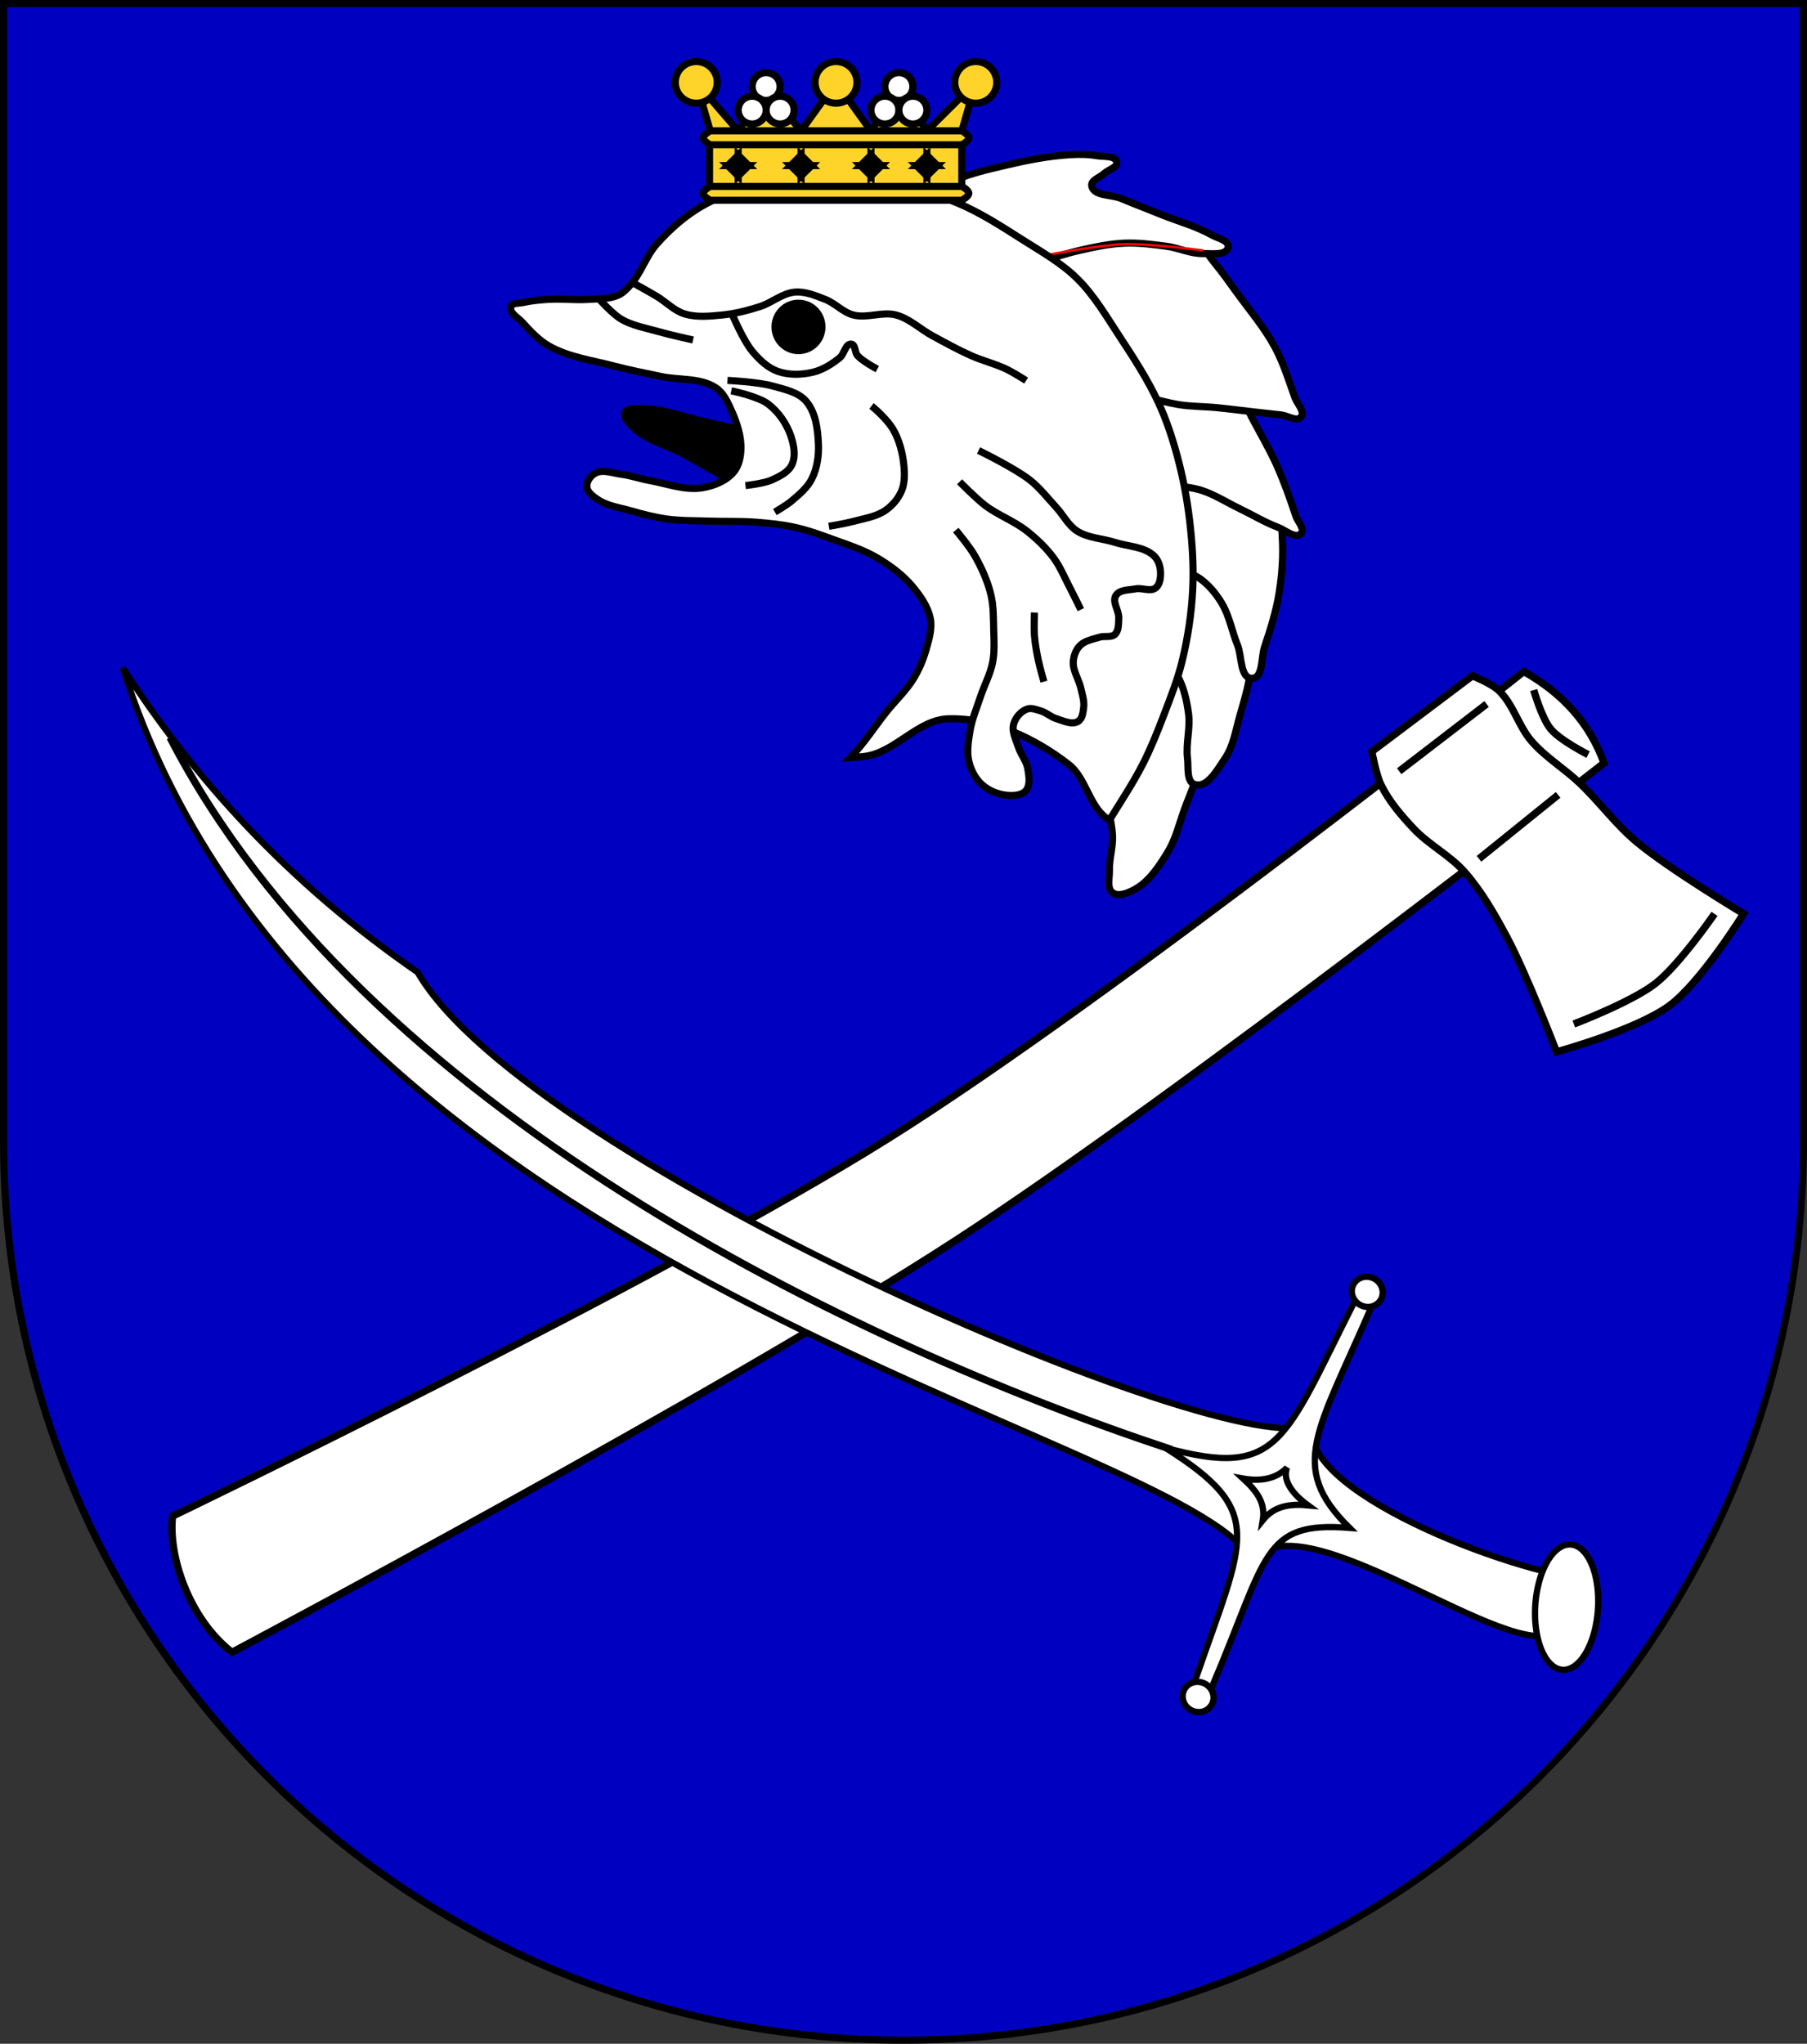 <?xml version="1.0" encoding="UTF-8" standalone="no"?>
<!-- Created with Inkscape (http://www.inkscape.org/) -->
<svg
   xmlns:ns="http://creativecommons.org/ns#"
   xmlns:dc="http://purl.org/dc/elements/1.1/"
   xmlns:cc="http://web.resource.org/cc/"
   xmlns:rdf="http://www.w3.org/1999/02/22-rdf-syntax-ns#"
   xmlns:svg="http://www.w3.org/2000/svg"
   xmlns="http://www.w3.org/2000/svg"
   xmlns:sodipodi="http://sodipodi.sourceforge.net/DTD/sodipodi-0.dtd"
   xmlns:inkscape="http://www.inkscape.org/namespaces/inkscape"
   width="763"
   height="863"
   id="svg2"
   version="1.1"
   inkscape:version="0.45.1"
   sodipodi:docname="Wappen Markgraeflich Perricumer Truppen.svg"
   sodipodi:version="0.32"
   inkscape:output_extension="org.inkscape.output.svg.inkscape"
   sodipodi:docbase="C:\Documents and Settings\victor\DSA\Wappen">
  <rect width="100%" height="100%" fill="#333333" stroke="none"/>
  <defs
     id="defs4">
    <inkscape:perspective
       sodipodi:type="inkscape:persp3d"
       inkscape:vp_x="0 : 526.18109 : 1"
       inkscape:vp_y="0 : 1000 : 0"
       inkscape:vp_z="744.09448 : 526.18109 : 1"
       inkscape:persp3d-origin="372.04724 : 350.78739 : 1"
       id="perspective10" />
    <inkscape:perspective
       id="perspective2828"
       inkscape:persp3d-origin="0.5 : 0.33333333 : 1"
       inkscape:vp_z="1 : 0.5 : 1"
       inkscape:vp_y="0 : 1000 : 0"
       inkscape:vp_x="0 : 0.5 : 1"
       sodipodi:type="inkscape:persp3d" />
    <inkscape:perspective
       id="perspective2828-7"
       inkscape:persp3d-origin="0.5 : 0.33333333 : 1"
       inkscape:vp_z="1 : 0.5 : 1"
       inkscape:vp_y="0 : 1000 : 0"
       inkscape:vp_x="0 : 0.5 : 1"
       sodipodi:type="inkscape:persp3d" />
    <inkscape:perspective
       id="perspective3640"
       inkscape:persp3d-origin="0.5 : 0.33333333 : 1"
       inkscape:vp_z="1 : 0.5 : 1"
       inkscape:vp_y="0 : 1000 : 0"
       inkscape:vp_x="0 : 0.5 : 1"
       sodipodi:type="inkscape:persp3d" />
    <inkscape:perspective
       id="perspective3670"
       inkscape:persp3d-origin="0.5 : 0.33333333 : 1"
       inkscape:vp_z="1 : 0.5 : 1"
       inkscape:vp_y="0 : 1000 : 0"
       inkscape:vp_x="0 : 0.5 : 1"
       sodipodi:type="inkscape:persp3d" />
    <inkscape:perspective
       id="perspective3693"
       inkscape:persp3d-origin="0.5 : 0.33333333 : 1"
       inkscape:vp_z="1 : 0.5 : 1"
       inkscape:vp_y="0 : 1000 : 0"
       inkscape:vp_x="0 : 0.5 : 1"
       sodipodi:type="inkscape:persp3d" />
    <inkscape:perspective
       id="perspective3720"
       inkscape:persp3d-origin="0.5 : 0.33333333 : 1"
       inkscape:vp_z="1 : 0.5 : 1"
       inkscape:vp_y="0 : 1000 : 0"
       inkscape:vp_x="0 : 0.5 : 1"
       sodipodi:type="inkscape:persp3d" />
    <inkscape:perspective
       id="perspective3747"
       inkscape:persp3d-origin="0.5 : 0.33333333 : 1"
       inkscape:vp_z="1 : 0.5 : 1"
       inkscape:vp_y="0 : 1000 : 0"
       inkscape:vp_x="0 : 0.5 : 1"
       sodipodi:type="inkscape:persp3d" />
    <inkscape:perspective
       id="perspective3763"
       inkscape:persp3d-origin="0.5 : 0.33333333 : 1"
       inkscape:vp_z="1 : 0.5 : 1"
       inkscape:vp_y="0 : 1000 : 0"
       inkscape:vp_x="0 : 0.5 : 1"
       sodipodi:type="inkscape:persp3d" />
    <inkscape:perspective
       id="perspective3792"
       inkscape:persp3d-origin="0.5 : 0.33333333 : 1"
       inkscape:vp_z="1 : 0.5 : 1"
       inkscape:vp_y="0 : 1000 : 0"
       inkscape:vp_x="0 : 0.5 : 1"
       sodipodi:type="inkscape:persp3d" />
    <inkscape:perspective
       id="perspective3814"
       inkscape:persp3d-origin="0.5 : 0.33333333 : 1"
       inkscape:vp_z="1 : 0.5 : 1"
       inkscape:vp_y="0 : 1000 : 0"
       inkscape:vp_x="0 : 0.5 : 1"
       sodipodi:type="inkscape:persp3d" />
    <inkscape:perspective
       id="perspective3841"
       inkscape:persp3d-origin="0.5 : 0.33333333 : 1"
       inkscape:vp_z="1 : 0.5 : 1"
       inkscape:vp_y="0 : 1000 : 0"
       inkscape:vp_x="0 : 0.5 : 1"
       sodipodi:type="inkscape:persp3d" />
    <inkscape:perspective
       id="perspective3841-5"
       inkscape:persp3d-origin="0.5 : 0.33333333 : 1"
       inkscape:vp_z="1 : 0.5 : 1"
       inkscape:vp_y="0 : 1000 : 0"
       inkscape:vp_x="0 : 0.5 : 1"
       sodipodi:type="inkscape:persp3d" />
    <inkscape:perspective
       id="perspective3872"
       inkscape:persp3d-origin="0.5 : 0.33333333 : 1"
       inkscape:vp_z="1 : 0.5 : 1"
       inkscape:vp_y="0 : 1000 : 0"
       inkscape:vp_x="0 : 0.5 : 1"
       sodipodi:type="inkscape:persp3d" />
    <inkscape:perspective
       id="perspective3898"
       inkscape:persp3d-origin="0.5 : 0.33333333 : 1"
       inkscape:vp_z="1 : 0.5 : 1"
       inkscape:vp_y="0 : 1000 : 0"
       inkscape:vp_x="0 : 0.5 : 1"
       sodipodi:type="inkscape:persp3d" />
    <inkscape:perspective
       id="perspective3920"
       inkscape:persp3d-origin="0.5 : 0.33333333 : 1"
       inkscape:vp_z="1 : 0.5 : 1"
       inkscape:vp_y="0 : 1000 : 0"
       inkscape:vp_x="0 : 0.5 : 1"
       sodipodi:type="inkscape:persp3d" />
    <inkscape:perspective
       id="perspective2860"
       inkscape:persp3d-origin="0.5 : 0.33333333 : 1"
       inkscape:vp_z="1 : 0.5 : 1"
       inkscape:vp_y="0 : 1000 : 0"
       inkscape:vp_x="0 : 0.5 : 1"
       sodipodi:type="inkscape:persp3d" />
    <inkscape:perspective
       id="perspective3672"
       inkscape:persp3d-origin="0.5 : 0.33333333 : 1"
       inkscape:vp_z="1 : 0.5 : 1"
       inkscape:vp_y="0 : 1000 : 0"
       inkscape:vp_x="0 : 0.5 : 1"
       sodipodi:type="inkscape:persp3d" />
    <inkscape:perspective
       id="perspective3695"
       inkscape:persp3d-origin="0.5 : 0.33333333 : 1"
       inkscape:vp_z="1 : 0.5 : 1"
       inkscape:vp_y="0 : 1000 : 0"
       inkscape:vp_x="0 : 0.5 : 1"
       sodipodi:type="inkscape:persp3d" />
    <inkscape:perspective
       id="perspective3261"
       inkscape:persp3d-origin="0.5 : 0.33333333 : 1"
       inkscape:vp_z="1 : 0.5 : 1"
       inkscape:vp_y="0 : 1000 : 0"
       inkscape:vp_x="0 : 0.5 : 1"
       sodipodi:type="inkscape:persp3d" />
    <inkscape:perspective
       id="perspective2828-1"
       inkscape:persp3d-origin="0.5 : 0.33333333 : 1"
       inkscape:vp_z="1 : 0.5 : 1"
       inkscape:vp_y="0 : 1000 : 0"
       inkscape:vp_x="0 : 0.5 : 1"
       sodipodi:type="inkscape:persp3d" />
    <inkscape:perspective
       id="perspective3652"
       inkscape:persp3d-origin="0.5 : 0.33333333 : 1"
       inkscape:vp_z="1 : 0.5 : 1"
       inkscape:vp_y="0 : 1000 : 0"
       inkscape:vp_x="0 : 0.5 : 1"
       sodipodi:type="inkscape:persp3d" />
    <inkscape:perspective
       id="perspective3652-2"
       inkscape:persp3d-origin="0.5 : 0.33333333 : 1"
       inkscape:vp_z="1 : 0.5 : 1"
       inkscape:vp_y="0 : 1000 : 0"
       inkscape:vp_x="0 : 0.5 : 1"
       sodipodi:type="inkscape:persp3d" />
    <inkscape:perspective
       id="perspective3652-5"
       inkscape:persp3d-origin="0.5 : 0.33333333 : 1"
       inkscape:vp_z="1 : 0.5 : 1"
       inkscape:vp_y="0 : 1000 : 0"
       inkscape:vp_x="0 : 0.5 : 1"
       sodipodi:type="inkscape:persp3d" />
    <inkscape:perspective
       id="perspective3727"
       inkscape:persp3d-origin="0.5 : 0.33333333 : 1"
       inkscape:vp_z="1 : 0.5 : 1"
       inkscape:vp_y="0 : 1000 : 0"
       inkscape:vp_x="0 : 0.5 : 1"
       sodipodi:type="inkscape:persp3d" />
    <inkscape:perspective
       id="perspective3843"
       inkscape:persp3d-origin="0.5 : 0.33333333 : 1"
       inkscape:vp_z="1 : 0.5 : 1"
       inkscape:vp_y="0 : 1000 : 0"
       inkscape:vp_x="0 : 0.5 : 1"
       sodipodi:type="inkscape:persp3d" />
    <inkscape:perspective
       id="perspective3970"
       inkscape:persp3d-origin="0.5 : 0.33333333 : 1"
       inkscape:vp_z="1 : 0.5 : 1"
       inkscape:vp_y="0 : 1000 : 0"
       inkscape:vp_x="0 : 0.5 : 1"
       sodipodi:type="inkscape:persp3d" />
    <inkscape:perspective
       id="perspective4007"
       inkscape:persp3d-origin="0.5 : 0.33333333 : 1"
       inkscape:vp_z="1 : 0.5 : 1"
       inkscape:vp_y="0 : 1000 : 0"
       inkscape:vp_x="0 : 0.5 : 1"
       sodipodi:type="inkscape:persp3d" />
    <inkscape:perspective
       id="perspective4062"
       inkscape:persp3d-origin="0.5 : 0.33333333 : 1"
       inkscape:vp_z="1 : 0.5 : 1"
       inkscape:vp_y="0 : 1000 : 0"
       inkscape:vp_x="0 : 0.5 : 1"
       sodipodi:type="inkscape:persp3d" />
    <inkscape:perspective
       id="perspective4153"
       inkscape:persp3d-origin="0.5 : 0.33333333 : 1"
       inkscape:vp_z="1 : 0.5 : 1"
       inkscape:vp_y="0 : 1000 : 0"
       inkscape:vp_x="0 : 0.5 : 1"
       sodipodi:type="inkscape:persp3d" />
    <inkscape:perspective
       id="perspective4316"
       inkscape:persp3d-origin="0.5 : 0.33333333 : 1"
       inkscape:vp_z="1 : 0.5 : 1"
       inkscape:vp_y="0 : 1000 : 0"
       inkscape:vp_x="0 : 0.5 : 1"
       sodipodi:type="inkscape:persp3d" />
    <inkscape:perspective
       id="perspective4316-9"
       inkscape:persp3d-origin="0.5 : 0.33333333 : 1"
       inkscape:vp_z="1 : 0.5 : 1"
       inkscape:vp_y="0 : 1000 : 0"
       inkscape:vp_x="0 : 0.5 : 1"
       sodipodi:type="inkscape:persp3d" />
    <inkscape:perspective
       id="perspective3098"
       inkscape:persp3d-origin="0.5 : 0.33333333 : 1"
       inkscape:vp_z="1 : 0.5 : 1"
       inkscape:vp_y="0 : 1000 : 0"
       inkscape:vp_x="0 : 0.5 : 1"
       sodipodi:type="inkscape:persp3d" />
    <inkscape:perspective
       id="perspective3122"
       inkscape:persp3d-origin="0.5 : 0.33333333 : 1"
       inkscape:vp_z="1 : 0.5 : 1"
       inkscape:vp_y="0 : 1000 : 0"
       inkscape:vp_x="0 : 0.5 : 1"
       sodipodi:type="inkscape:persp3d" />
    <inkscape:perspective
       id="perspective3146"
       inkscape:persp3d-origin="0.5 : 0.33333333 : 1"
       inkscape:vp_z="1 : 0.5 : 1"
       inkscape:vp_y="0 : 1000 : 0"
       inkscape:vp_x="0 : 0.5 : 1"
       sodipodi:type="inkscape:persp3d" />
    <inkscape:perspective
       id="perspective3146-0"
       inkscape:persp3d-origin="0.5 : 0.33333333 : 1"
       inkscape:vp_z="1 : 0.5 : 1"
       inkscape:vp_y="0 : 1000 : 0"
       inkscape:vp_x="0 : 0.5 : 1"
       sodipodi:type="inkscape:persp3d" />
    <inkscape:perspective
       id="perspective3177"
       inkscape:persp3d-origin="0.5 : 0.33333333 : 1"
       inkscape:vp_z="1 : 0.5 : 1"
       inkscape:vp_y="0 : 1000 : 0"
       inkscape:vp_x="0 : 0.5 : 1"
       sodipodi:type="inkscape:persp3d" />
    <inkscape:perspective
       id="perspective3177-8"
       inkscape:persp3d-origin="0.5 : 0.33333333 : 1"
       inkscape:vp_z="1 : 0.5 : 1"
       inkscape:vp_y="0 : 1000 : 0"
       inkscape:vp_x="0 : 0.5 : 1"
       sodipodi:type="inkscape:persp3d" />
    <inkscape:perspective
       id="perspective3208"
       inkscape:persp3d-origin="0.5 : 0.33333333 : 1"
       inkscape:vp_z="1 : 0.5 : 1"
       inkscape:vp_y="0 : 1000 : 0"
       inkscape:vp_x="0 : 0.5 : 1"
       sodipodi:type="inkscape:persp3d" />
    <inkscape:perspective
       id="perspective3208-4"
       inkscape:persp3d-origin="0.5 : 0.33333333 : 1"
       inkscape:vp_z="1 : 0.5 : 1"
       inkscape:vp_y="0 : 1000 : 0"
       inkscape:vp_x="0 : 0.5 : 1"
       sodipodi:type="inkscape:persp3d" />
    <inkscape:perspective
       id="perspective3208-5"
       inkscape:persp3d-origin="0.5 : 0.33333333 : 1"
       inkscape:vp_z="1 : 0.5 : 1"
       inkscape:vp_y="0 : 1000 : 0"
       inkscape:vp_x="0 : 0.5 : 1"
       sodipodi:type="inkscape:persp3d" />
    <inkscape:perspective
       id="perspective3706"
       inkscape:persp3d-origin="0.5 : 0.33333333 : 1"
       inkscape:vp_z="1 : 0.5 : 1"
       inkscape:vp_y="0 : 1000 : 0"
       inkscape:vp_x="0 : 0.5 : 1"
       sodipodi:type="inkscape:persp3d" />
    <inkscape:perspective
       id="perspective3728"
       inkscape:persp3d-origin="0.5 : 0.33333333 : 1"
       inkscape:vp_z="1 : 0.5 : 1"
       inkscape:vp_y="0 : 1000 : 0"
       inkscape:vp_x="0 : 0.5 : 1"
       sodipodi:type="inkscape:persp3d" />
    <inkscape:perspective
       id="perspective3750"
       inkscape:persp3d-origin="0.5 : 0.33333333 : 1"
       inkscape:vp_z="1 : 0.5 : 1"
       inkscape:vp_y="0 : 1000 : 0"
       inkscape:vp_x="0 : 0.5 : 1"
       sodipodi:type="inkscape:persp3d" />
    <inkscape:perspective
       id="perspective3778"
       inkscape:persp3d-origin="0.5 : 0.33333333 : 1"
       inkscape:vp_z="1 : 0.5 : 1"
       inkscape:vp_y="0 : 1000 : 0"
       inkscape:vp_x="0 : 0.5 : 1"
       sodipodi:type="inkscape:persp3d" />
    <inkscape:perspective
       id="perspective3800"
       inkscape:persp3d-origin="0.5 : 0.33333333 : 1"
       inkscape:vp_z="1 : 0.5 : 1"
       inkscape:vp_y="0 : 1000 : 0"
       inkscape:vp_x="0 : 0.5 : 1"
       sodipodi:type="inkscape:persp3d" />
    <inkscape:perspective
       id="perspective3837"
       inkscape:persp3d-origin="0.5 : 0.33333333 : 1"
       inkscape:vp_z="1 : 0.5 : 1"
       inkscape:vp_y="0 : 1000 : 0"
       inkscape:vp_x="0 : 0.5 : 1"
       sodipodi:type="inkscape:persp3d" />
    <inkscape:perspective
       id="perspective3904"
       inkscape:persp3d-origin="0.5 : 0.33333333 : 1"
       inkscape:vp_z="1 : 0.5 : 1"
       inkscape:vp_y="0 : 1000 : 0"
       inkscape:vp_x="0 : 0.5 : 1"
       sodipodi:type="inkscape:persp3d" />
    <inkscape:perspective
       id="perspective3904-4"
       inkscape:persp3d-origin="0.5 : 0.33333333 : 1"
       inkscape:vp_z="1 : 0.5 : 1"
       inkscape:vp_y="0 : 1000 : 0"
       inkscape:vp_x="0 : 0.5 : 1"
       sodipodi:type="inkscape:persp3d" />
    <inkscape:perspective
       id="perspective3904-3"
       inkscape:persp3d-origin="0.5 : 0.33333333 : 1"
       inkscape:vp_z="1 : 0.5 : 1"
       inkscape:vp_y="0 : 1000 : 0"
       inkscape:vp_x="0 : 0.5 : 1"
       sodipodi:type="inkscape:persp3d" />
    <inkscape:perspective
       id="perspective3953"
       inkscape:persp3d-origin="0.5 : 0.33333333 : 1"
       inkscape:vp_z="1 : 0.5 : 1"
       inkscape:vp_y="0 : 1000 : 0"
       inkscape:vp_x="0 : 0.5 : 1"
       sodipodi:type="inkscape:persp3d" />
    <inkscape:perspective
       id="perspective3975"
       inkscape:persp3d-origin="0.5 : 0.33333333 : 1"
       inkscape:vp_z="1 : 0.5 : 1"
       inkscape:vp_y="0 : 1000 : 0"
       inkscape:vp_x="0 : 0.5 : 1"
       sodipodi:type="inkscape:persp3d" />
    <inkscape:perspective
       id="perspective3975-8"
       inkscape:persp3d-origin="0.5 : 0.33333333 : 1"
       inkscape:vp_z="1 : 0.5 : 1"
       inkscape:vp_y="0 : 1000 : 0"
       inkscape:vp_x="0 : 0.5 : 1"
       sodipodi:type="inkscape:persp3d" />
    <inkscape:perspective
       id="perspective3975-7"
       inkscape:persp3d-origin="0.5 : 0.33333333 : 1"
       inkscape:vp_z="1 : 0.5 : 1"
       inkscape:vp_y="0 : 1000 : 0"
       inkscape:vp_x="0 : 0.5 : 1"
       sodipodi:type="inkscape:persp3d" />
    <inkscape:perspective
       id="perspective2858"
       inkscape:persp3d-origin="0.5 : 0.33333333 : 1"
       inkscape:vp_z="1 : 0.5 : 1"
       inkscape:vp_y="0 : 1000 : 0"
       inkscape:vp_x="0 : 0.5 : 1"
       sodipodi:type="inkscape:persp3d" />
    <inkscape:perspective
       id="perspective4105"
       inkscape:persp3d-origin="0.5 : 0.33333333 : 1"
       inkscape:vp_z="1 : 0.5 : 1"
       inkscape:vp_y="0 : 1000 : 0"
       inkscape:vp_x="0 : 0.5 : 1"
       sodipodi:type="inkscape:persp3d" />
    <inkscape:perspective
       id="perspective4123"
       inkscape:persp3d-origin="0.5 : 0.33333333 : 1"
       inkscape:vp_z="1 : 0.5 : 1"
       inkscape:vp_y="0 : 1000 : 0"
       inkscape:vp_x="0 : 0.5 : 1"
       sodipodi:type="inkscape:persp3d" />
    <inkscape:perspective
       id="perspective4137"
       inkscape:persp3d-origin="0.5 : 0.33333333 : 1"
       inkscape:vp_z="1 : 0.5 : 1"
       inkscape:vp_y="0 : 1000 : 0"
       inkscape:vp_x="0 : 0.5 : 1"
       sodipodi:type="inkscape:persp3d" />
    <inkscape:perspective
       id="perspective4151"
       inkscape:persp3d-origin="0.5 : 0.33333333 : 1"
       inkscape:vp_z="1 : 0.5 : 1"
       inkscape:vp_y="0 : 1000 : 0"
       inkscape:vp_x="0 : 0.5 : 1"
       sodipodi:type="inkscape:persp3d" />
    <inkscape:perspective
       id="perspective4165"
       inkscape:persp3d-origin="0.5 : 0.33333333 : 1"
       inkscape:vp_z="1 : 0.5 : 1"
       inkscape:vp_y="0 : 1000 : 0"
       inkscape:vp_x="0 : 0.5 : 1"
       sodipodi:type="inkscape:persp3d" />
    <inkscape:perspective
       id="perspective4904"
       inkscape:persp3d-origin="0.5 : 0.33333333 : 1"
       inkscape:vp_z="1 : 0.5 : 1"
       inkscape:vp_y="0 : 1000 : 0"
       inkscape:vp_x="0 : 0.5 : 1"
       sodipodi:type="inkscape:persp3d" />
    <filter
       id="filter3021-3"
       inkscape:label="Specular light"
       inkscape:menu="ABCs"
       inkscape:menu-tooltip="Basic specular bevel to use for building textures"
       color-interpolation-filters="sRGB">
      <feGaussianBlur
         id="feGaussianBlur3023-4"
         result="result0"
         in="SourceAlpha"
         stdDeviation="6" />
      <feSpecularLighting
         id="feSpecularLighting3025-4"
         specularExponent="25"
         specularConstant="1"
         surfaceScale="10"
         lighting-color="#ffffff"
         result="result1"
         in="result0">
        <feDistantLight
           id="feDistantLight3027-6"
           azimuth="235"
           elevation="45" />
      </feSpecularLighting>
      <feComposite
         k4="0"
         k1="0"
         id="feComposite3029-0"
         in2="result1"
         k3="1"
         k2="1"
         operator="arithmetic"
         result="result4"
         in="SourceGraphic" />
      <feComposite
         id="feComposite3031-6"
         in2="SourceAlpha"
         operator="in"
         result="result2"
         in="result4" />
    </filter>
    <filter
       id="filter3021"
       inkscape:label="Specular light"
       inkscape:menu="ABCs"
       inkscape:menu-tooltip="Basic specular bevel to use for building textures"
       color-interpolation-filters="sRGB">
      <feGaussianBlur
         id="feGaussianBlur3023"
         result="result0"
         in="SourceAlpha"
         stdDeviation="6" />
      <feSpecularLighting
         id="feSpecularLighting3025"
         specularExponent="25"
         specularConstant="1"
         surfaceScale="10"
         lighting-color="#ffffff"
         result="result1"
         in="result0">
        <feDistantLight
           id="feDistantLight3027"
           azimuth="235"
           elevation="45" />
      </feSpecularLighting>
      <feComposite
         k4="0"
         k1="0"
         id="feComposite3029"
         in2="result1"
         k3="1"
         k2="1"
         operator="arithmetic"
         result="result4"
         in="SourceGraphic" />
      <feComposite
         id="feComposite3031"
         in2="SourceAlpha"
         operator="in"
         result="result2"
         in="result4" />
    </filter>
    <filter
       id="filter2820-0"
       inkscape:label="Specular light"
       inkscape:menu="ABCs"
       inkscape:menu-tooltip="Basic specular bevel to use for building textures"
       color-interpolation-filters="sRGB">
      <feGaussianBlur
         id="feGaussianBlur2822-9"
         result="result0"
         in="SourceAlpha"
         stdDeviation="6" />
      <feSpecularLighting
         id="feSpecularLighting2824-00"
         specularExponent="25"
         specularConstant="1"
         surfaceScale="10"
         lighting-color="#ffffff"
         result="result1"
         in="result0">
        <feDistantLight
           id="feDistantLight2826-61"
           azimuth="235"
           elevation="45" />
      </feSpecularLighting>
      <feComposite
         k4="0"
         k1="0"
         id="feComposite2828-3"
         in2="result1"
         k3="1"
         k2="1"
         operator="arithmetic"
         result="result4"
         in="SourceGraphic" />
      <feComposite
         id="feComposite2830-8"
         in2="SourceAlpha"
         operator="in"
         result="result2"
         in="result4" />
    </filter>
    <filter
       id="filter2820-8"
       inkscape:label="Specular light"
       inkscape:menu="ABCs"
       inkscape:menu-tooltip="Basic specular bevel to use for building textures"
       color-interpolation-filters="sRGB">
      <feGaussianBlur
         id="feGaussianBlur2822-65"
         result="result0"
         in="SourceAlpha"
         stdDeviation="6" />
      <feSpecularLighting
         id="feSpecularLighting2824-0"
         specularExponent="25"
         specularConstant="1"
         surfaceScale="10"
         lighting-color="#ffffff"
         result="result1"
         in="result0">
        <feDistantLight
           id="feDistantLight2826-28"
           azimuth="235"
           elevation="45" />
      </feSpecularLighting>
      <feComposite
         k4="0"
         k1="0"
         id="feComposite2828-60"
         in2="result1"
         k3="1"
         k2="1"
         operator="arithmetic"
         result="result4"
         in="SourceGraphic" />
      <feComposite
         id="feComposite2830-24"
         in2="SourceAlpha"
         operator="in"
         result="result2"
         in="result4" />
    </filter>
    <filter
       id="filter2820-3"
       inkscape:label="Specular light"
       inkscape:menu="ABCs"
       inkscape:menu-tooltip="Basic specular bevel to use for building textures"
       color-interpolation-filters="sRGB">
      <feGaussianBlur
         id="feGaussianBlur2822-8"
         result="result0"
         in="SourceAlpha"
         stdDeviation="6" />
      <feSpecularLighting
         id="feSpecularLighting2824-74"
         specularExponent="25"
         specularConstant="1"
         surfaceScale="10"
         lighting-color="#ffffff"
         result="result1"
         in="result0">
        <feDistantLight
           id="feDistantLight2826-2"
           azimuth="235"
           elevation="45" />
      </feSpecularLighting>
      <feComposite
         k4="0"
         k1="0"
         id="feComposite2828-7"
         in2="result1"
         k3="1"
         k2="1"
         operator="arithmetic"
         result="result4"
         in="SourceGraphic" />
      <feComposite
         id="feComposite2830-79"
         in2="SourceAlpha"
         operator="in"
         result="result2"
         in="result4" />
    </filter>
    <filter
       id="filter2820-9"
       inkscape:label="Specular light"
       inkscape:menu="ABCs"
       inkscape:menu-tooltip="Basic specular bevel to use for building textures"
       color-interpolation-filters="sRGB">
      <feGaussianBlur
         id="feGaussianBlur2822-5"
         result="result0"
         in="SourceAlpha"
         stdDeviation="6" />
      <feSpecularLighting
         id="feSpecularLighting2824-43"
         specularExponent="25"
         specularConstant="1"
         surfaceScale="10"
         lighting-color="#ffffff"
         result="result1"
         in="result0">
        <feDistantLight
           id="feDistantLight2826-1"
           azimuth="235"
           elevation="45" />
      </feSpecularLighting>
      <feComposite
         k4="0"
         k1="0"
         id="feComposite2828-2"
         in2="result1"
         k3="1"
         k2="1"
         operator="arithmetic"
         result="result4"
         in="SourceGraphic" />
      <feComposite
         id="feComposite2830-3"
         in2="SourceAlpha"
         operator="in"
         result="result2"
         in="result4" />
    </filter>
    <filter
       id="filter2820-21"
       inkscape:label="Specular light"
       inkscape:menu="ABCs"
       inkscape:menu-tooltip="Basic specular bevel to use for building textures"
       color-interpolation-filters="sRGB">
      <feGaussianBlur
         id="feGaussianBlur2822-6"
         result="result0"
         in="SourceAlpha"
         stdDeviation="6" />
      <feSpecularLighting
         id="feSpecularLighting2824-8"
         specularExponent="25"
         specularConstant="1"
         surfaceScale="10"
         lighting-color="#ffffff"
         result="result1"
         in="result0">
        <feDistantLight
           id="feDistantLight2826-57"
           azimuth="235"
           elevation="45" />
      </feSpecularLighting>
      <feComposite
         k4="0"
         k1="0"
         id="feComposite2828-6"
         in2="result1"
         k3="1"
         k2="1"
         operator="arithmetic"
         result="result4"
         in="SourceGraphic" />
      <feComposite
         id="feComposite2830-1"
         in2="SourceAlpha"
         operator="in"
         result="result2"
         in="result4" />
    </filter>
    <filter
       id="filter2820-5"
       inkscape:label="Specular light"
       inkscape:menu="ABCs"
       inkscape:menu-tooltip="Basic specular bevel to use for building textures"
       color-interpolation-filters="sRGB">
      <feGaussianBlur
         id="feGaussianBlur2822-2"
         result="result0"
         in="SourceAlpha"
         stdDeviation="6" />
      <feSpecularLighting
         id="feSpecularLighting2824-7"
         specularExponent="25"
         specularConstant="1"
         surfaceScale="10"
         lighting-color="#ffffff"
         result="result1"
         in="result0">
        <feDistantLight
           id="feDistantLight2826-6"
           azimuth="235"
           elevation="45" />
      </feSpecularLighting>
      <feComposite
         k4="0"
         k1="0"
         id="feComposite2828-14"
         in2="result1"
         k3="1"
         k2="1"
         operator="arithmetic"
         result="result4"
         in="SourceGraphic" />
      <feComposite
         id="feComposite2830-2"
         in2="SourceAlpha"
         operator="in"
         result="result2"
         in="result4" />
    </filter>
    <filter
       id="filter2820-2"
       inkscape:label="Specular light"
       inkscape:menu="ABCs"
       inkscape:menu-tooltip="Basic specular bevel to use for building textures"
       color-interpolation-filters="sRGB">
      <feGaussianBlur
         id="feGaussianBlur2822-4"
         result="result0"
         in="SourceAlpha"
         stdDeviation="6" />
      <feSpecularLighting
         id="feSpecularLighting2824-5"
         specularExponent="25"
         specularConstant="1"
         surfaceScale="10"
         lighting-color="#ffffff"
         result="result1"
         in="result0">
        <feDistantLight
           id="feDistantLight2826-5"
           azimuth="235"
           elevation="45" />
      </feSpecularLighting>
      <feComposite
         k4="0"
         k1="0"
         id="feComposite2828-1"
         in2="result1"
         k3="1"
         k2="1"
         operator="arithmetic"
         result="result4"
         in="SourceGraphic" />
      <feComposite
         id="feComposite2830-7"
         in2="SourceAlpha"
         operator="in"
         result="result2"
         in="result4" />
    </filter>
    <filter
       id="filter2820-1"
       inkscape:label="Specular light"
       inkscape:menu="ABCs"
       inkscape:menu-tooltip="Basic specular bevel to use for building textures"
       color-interpolation-filters="sRGB">
      <feGaussianBlur
         id="feGaussianBlur2822-7"
         result="result0"
         in="SourceAlpha"
         stdDeviation="6" />
      <feSpecularLighting
         id="feSpecularLighting2824-4"
         specularExponent="25"
         specularConstant="1"
         surfaceScale="10"
         lighting-color="#ffffff"
         result="result1"
         in="result0">
        <feDistantLight
           id="feDistantLight2826-0"
           azimuth="235"
           elevation="45" />
      </feSpecularLighting>
      <feComposite
         k4="0"
         k1="0"
         id="feComposite2828-9"
         in2="result1"
         k3="1"
         k2="1"
         operator="arithmetic"
         result="result4"
         in="SourceGraphic" />
      <feComposite
         id="feComposite2830-4"
         in2="SourceAlpha"
         operator="in"
         result="result2"
         in="result4" />
    </filter>
    <filter
       id="filter2820"
       inkscape:label="Specular light"
       inkscape:menu="ABCs"
       inkscape:menu-tooltip="Basic specular bevel to use for building textures"
       color-interpolation-filters="sRGB">
      <feGaussianBlur
         id="feGaussianBlur2822"
         result="result0"
         in="SourceAlpha"
         stdDeviation="6" />
      <feSpecularLighting
         id="feSpecularLighting2824"
         specularExponent="25"
         specularConstant="1"
         surfaceScale="10"
         lighting-color="#ffffff"
         result="result1"
         in="result0">
        <feDistantLight
           id="feDistantLight2826"
           azimuth="235"
           elevation="45" />
      </feSpecularLighting>
      <feComposite
         k4="0"
         k1="0"
         id="feComposite2828"
         in2="result1"
         k3="1"
         k2="1"
         operator="arithmetic"
         result="result4"
         in="SourceGraphic" />
      <feComposite
         id="feComposite2830"
         in2="SourceAlpha"
         operator="in"
         result="result2"
         in="result4" />
    </filter>
    <filter
       id="filter3075"
       inkscape:label="Specular light"
       inkscape:menu="ABCs"
       inkscape:menu-tooltip="Basic specular bevel to use for building textures"
       color-interpolation-filters="sRGB">
      <feGaussianBlur
         id="feGaussianBlur3077"
         result="result0"
         in="SourceAlpha"
         stdDeviation="6" />
      <feSpecularLighting
         id="feSpecularLighting3079"
         specularExponent="25"
         specularConstant="1"
         surfaceScale="10"
         lighting-color="#ffffff"
         result="result1"
         in="result0">
        <feDistantLight
           id="feDistantLight3081"
           azimuth="235"
           elevation="45" />
      </feSpecularLighting>
      <feComposite
         k4="0"
         k1="0"
         id="feComposite3083"
         in2="result1"
         k3="1"
         k2="1"
         operator="arithmetic"
         result="result4"
         in="SourceGraphic" />
      <feComposite
         id="feComposite3085"
         in2="SourceAlpha"
         operator="in"
         result="result2"
         in="result4" />
    </filter>
    <filter
       id="filter3091"
       inkscape:label="Specular light"
       inkscape:menu="ABCs"
       inkscape:menu-tooltip="Basic specular bevel to use for building textures"
       color-interpolation-filters="sRGB">
      <feGaussianBlur
         id="feGaussianBlur3093"
         result="result0"
         in="SourceAlpha"
         stdDeviation="6" />
      <feSpecularLighting
         id="feSpecularLighting3095"
         specularExponent="25"
         specularConstant="1"
         surfaceScale="10"
         lighting-color="#ffffff"
         result="result1"
         in="result0">
        <feDistantLight
           id="feDistantLight3097"
           azimuth="235"
           elevation="45" />
      </feSpecularLighting>
      <feComposite
         k4="0"
         k1="0"
         id="feComposite3099"
         in2="result1"
         k3="1"
         k2="1"
         operator="arithmetic"
         result="result4"
         in="SourceGraphic" />
      <feComposite
         id="feComposite3101"
         in2="SourceAlpha"
         operator="in"
         result="result2"
         in="result4" />
    </filter>
    <inkscape:perspective
       id="perspective3044"
       inkscape:persp3d-origin="0.5 : 0.33333333 : 1"
       inkscape:vp_z="1 : 0.5 : 1"
       inkscape:vp_y="0 : 1000 : 0"
       inkscape:vp_x="0 : 0.5 : 1"
       sodipodi:type="inkscape:persp3d" />
    <inkscape:perspective
       id="perspective3075"
       inkscape:persp3d-origin="0.5 : 0.33333333 : 1"
       inkscape:vp_z="1 : 0.5 : 1"
       inkscape:vp_y="0 : 1000 : 0"
       inkscape:vp_x="0 : 0.5 : 1"
       sodipodi:type="inkscape:persp3d" />
    <inkscape:perspective
       id="perspective2880"
       inkscape:persp3d-origin="0.5 : 0.33333333 : 1"
       inkscape:vp_z="1 : 0.5 : 1"
       inkscape:vp_y="0 : 1000 : 0"
       inkscape:vp_x="0 : 0.5 : 1"
       sodipodi:type="inkscape:persp3d" />
    <inkscape:perspective
       id="perspective2880-1"
       inkscape:persp3d-origin="0.5 : 0.33333333 : 1"
       inkscape:vp_z="1 : 0.5 : 1"
       inkscape:vp_y="0 : 1000 : 0"
       inkscape:vp_x="0 : 0.5 : 1"
       sodipodi:type="inkscape:persp3d" />
    <inkscape:perspective
       id="perspective3293"
       inkscape:persp3d-origin="0.5 : 0.33333333 : 1"
       inkscape:vp_z="1 : 0.5 : 1"
       inkscape:vp_y="0 : 1000 : 0"
       inkscape:vp_x="0 : 0.5 : 1"
       sodipodi:type="inkscape:persp3d" />
    <inkscape:perspective
       id="perspective3315"
       inkscape:persp3d-origin="0.5 : 0.33333333 : 1"
       inkscape:vp_z="1 : 0.5 : 1"
       inkscape:vp_y="0 : 1000 : 0"
       inkscape:vp_x="0 : 0.5 : 1"
       sodipodi:type="inkscape:persp3d" />
    <inkscape:perspective
       id="perspective3315-4"
       inkscape:persp3d-origin="0.5 : 0.33333333 : 1"
       inkscape:vp_z="1 : 0.5 : 1"
       inkscape:vp_y="0 : 1000 : 0"
       inkscape:vp_x="0 : 0.5 : 1"
       sodipodi:type="inkscape:persp3d" />
    <inkscape:perspective
       id="perspective2970"
       inkscape:persp3d-origin="0.5 : 0.33333333 : 1"
       inkscape:vp_z="1 : 0.5 : 1"
       inkscape:vp_y="0 : 1000 : 0"
       inkscape:vp_x="0 : 0.5 : 1"
       sodipodi:type="inkscape:persp3d" />
    <inkscape:perspective
       id="perspective2992"
       inkscape:persp3d-origin="0.5 : 0.33333333 : 1"
       inkscape:vp_z="1 : 0.5 : 1"
       inkscape:vp_y="0 : 1000 : 0"
       inkscape:vp_x="0 : 0.5 : 1"
       sodipodi:type="inkscape:persp3d" />
    <inkscape:perspective
       id="perspective4137-1"
       inkscape:persp3d-origin="0.5 : 0.33333333 : 1"
       inkscape:vp_z="1 : 0.5 : 1"
       inkscape:vp_y="0 : 1000 : 0"
       inkscape:vp_x="0 : 0.5 : 1"
       sodipodi:type="inkscape:persp3d" />
    <inkscape:perspective
       id="perspective3094"
       inkscape:persp3d-origin="0.5 : 0.33333333 : 1"
       inkscape:vp_z="1 : 0.5 : 1"
       inkscape:vp_y="0 : 1000 : 0"
       inkscape:vp_x="0 : 0.5 : 1"
       sodipodi:type="inkscape:persp3d" />
    <inkscape:perspective
       id="perspective3116"
       inkscape:persp3d-origin="0.5 : 0.33333333 : 1"
       inkscape:vp_z="1 : 0.5 : 1"
       inkscape:vp_y="0 : 1000 : 0"
       inkscape:vp_x="0 : 0.5 : 1"
       sodipodi:type="inkscape:persp3d" />
    <inkscape:perspective
       id="perspective3140"
       inkscape:persp3d-origin="0.5 : 0.33333333 : 1"
       inkscape:vp_z="1 : 0.5 : 1"
       inkscape:vp_y="0 : 1000 : 0"
       inkscape:vp_x="0 : 0.5 : 1"
       sodipodi:type="inkscape:persp3d" />
    <inkscape:perspective
       id="perspective3935"
       inkscape:persp3d-origin="0.5 : 0.33333333 : 1"
       inkscape:vp_z="1 : 0.5 : 1"
       inkscape:vp_y="0 : 1000 : 0"
       inkscape:vp_x="0 : 0.5 : 1"
       sodipodi:type="inkscape:persp3d" />
    <inkscape:perspective
       id="perspective4058"
       inkscape:persp3d-origin="0.5 : 0.33333333 : 1"
       inkscape:vp_z="1 : 0.5 : 1"
       inkscape:vp_y="0 : 1000 : 0"
       inkscape:vp_x="0 : 0.5 : 1"
       sodipodi:type="inkscape:persp3d" />
    <inkscape:perspective
       id="perspective3195"
       inkscape:persp3d-origin="0.5 : 0.33333333 : 1"
       inkscape:vp_z="1 : 0.5 : 1"
       inkscape:vp_y="0 : 1000 : 0"
       inkscape:vp_x="0 : 0.5 : 1"
       sodipodi:type="inkscape:persp3d" />
  </defs>
  <sodipodi:namedview
     id="base"
     pagecolor="#ffffff"
     bordercolor="#666666"
     borderopacity="1.0"
     inkscape:pageopacity="0.0"
     inkscape:pageshadow="2"
     inkscape:zoom="0.79026651"
     inkscape:cx="381.50003"
     inkscape:cy="431.5"
     inkscape:document-units="px"
     inkscape:current-layer="layer1"
     showgrid="false"
     inkscape:window-width="1186"
     inkscape:window-height="878"
     inkscape:window-x="154"
     inkscape:window-y="0"
     inkscape:window-maximized="1">
    <inkscape:grid
       type="xygrid"
       id="grid2816"
       empspacing="5"
       visible="true"
       enabled="true"
       snapvisiblegridlinesonly="true" />
  </sodipodi:namedview>
  <g
     inkscape:label="Ebene 1"
     inkscape:groupmode="layer"
     id="layer1"
     transform="translate(-1.644, -192.036)">
    <path
       style="fill: rgb(0, 0, 192); fill-opacity: 1; stroke: rgb(0, 0, 0); stroke-width: 3; stroke-miterlimit: 4; stroke-opacity: 1; stroke-dasharray: none;"
       d="m 3.144,193.536 0,480 c 0,209.868 170.132,380 380,380 209.868,0 380,-170.132 380,-380 l 0,-480 -760,0 z"
       id="path2850-1" />
    <g
       id="g4240"
       transform="matrix(1.122,0,0,1.122,-57.399,-585.213)">
      <g
         id="g4029"
         transform="matrix(0.554,0,0,0.554,234.401,724.735)">
        <path
           style="fill:#000000;fill-opacity:1;stroke:#000000;stroke-width:4.829;stroke-linecap:butt;stroke-linejoin:miter;stroke-miterlimit:4;stroke-dasharray:none;stroke-opacity:1"
           d="M 185.365,236.699 C 185.365,236.699 161.371,230.974 149.325,228.333 C 135.845,225.378 122.579,219.939 108.779,219.966 C 104.614,219.974 98.27,218.747 96.551,222.541 C 94.926,226.128 99.522,230.09 102.343,232.838 C 111.555,241.81 125.179,244.673 136.453,250.858 C 150.52,258.575 178.285,274.67 178.285,274.67"
           id="path3667"
           sodipodi:nodetypes="caaaaaa" />
        <path
           style="fill:#ffffff;stroke:#000000;stroke-width:4.829;stroke-linecap:butt;stroke-linejoin:miter;stroke-miterlimit:4;stroke-dasharray:none;stroke-opacity:1"
           d="M 469.361,383.917 C 469.361,383.917 477.884,395.67 480.675,402.302 C 484.444,411.259 486.559,420.941 487.746,430.586 C 488.869,439.71 489.218,449.09 487.746,458.163 C 485.836,469.935 480.487,480.889 476.432,492.105 C 472.905,501.86 470.535,512.249 465.119,521.096 C 459.191,530.778 452.492,541.178 442.491,546.552 C 438.087,548.918 431.642,551.673 427.642,548.673 C 423.642,545.673 425.655,538.822 425.521,533.824 C 425.304,525.782 428.021,517.818 427.642,509.782 C 427.213,500.685 422.692,482.912 422.692,482.912"
           id="path3645"
           sodipodi:nodetypes="caaaaaaaaaa" />
        <path
           style="fill:#ffffff;stroke:#000000;stroke-width:4.829;stroke-linecap:butt;stroke-linejoin:miter;stroke-miterlimit:4;stroke-dasharray:none;stroke-opacity:1"
           d="M 477.139,319.57 C 477.139,319.57 494.781,326.424 501.181,333.005 C 509.339,341.395 513.816,352.993 517.444,364.118 C 520.401,373.182 521.971,382.873 521.687,392.402 C 521.314,404.925 517.281,417.107 513.909,429.172 C 511.22,438.792 509.633,449.201 504.009,457.456 C 498.929,464.915 492.143,477.742 483.503,475.134 C 477.645,473.366 479.316,463.528 478.554,457.456 C 477.291,447.397 480.604,437.099 479.261,427.051 C 478.055,418.033 476.019,408.774 471.483,400.888 C 468.739,396.118 460.169,388.867 460.169,388.867"
           id="path3643"
           sodipodi:nodetypes="caaaaaaaaaa" />
        <path
           style="fill:#ffffff;stroke:#000000;stroke-width:4.829;stroke-linecap:butt;stroke-linejoin:miter;stroke-miterlimit:4;stroke-dasharray:none;stroke-opacity:1"
           d="M 463.704,259.466 C 463.704,259.466 481.862,261.197 490.574,263.709 C 502.648,267.191 514.14,272.638 525.223,278.558 C 530.182,281.207 536.242,283.075 539.365,287.751 C 542.959,293.133 542.488,300.384 542.9,306.843 C 543.713,319.564 542.8,332.44 540.779,345.026 C 538.766,357.559 534.893,369.754 530.879,381.796 C 528.471,389.021 530.009,402.888 522.394,403.009 C 514.163,403.14 515.591,388.01 512.495,380.382 C 508.708,371.052 507.041,360.748 501.888,352.097 C 498.211,345.925 493.483,340.158 487.746,335.834 C 481.514,331.137 466.533,325.934 466.533,325.934"
           id="path3641"
           sodipodi:nodetypes="caaaaaaaaaac" />
        <path
           style="fill:#ffffff;stroke:#000000;stroke-width:4.829;stroke-linecap:butt;stroke-linejoin:miter;stroke-miterlimit:4;stroke-dasharray:none;stroke-opacity:1"
           d="M 462.29,271.487 C 462.29,271.487 479.059,272.623 487.039,275.023 C 496.53,277.877 504.974,283.461 513.909,287.751 C 522.652,291.948 530.994,297.067 540.072,300.479 C 545.103,302.37 551.865,308.559 555.628,304.721 C 558.552,301.739 553.416,296.662 552.093,292.7 C 548.264,281.24 544.286,269.795 539.365,258.759 C 534.169,247.109 527.593,236.125 521.687,224.818 C 519.1,219.865 518.603,213.001 513.909,209.969 C 510.537,207.791 505.892,209.55 501.888,209.262 C 490.799,208.464 479.713,207.581 468.654,206.433 C 457.081,205.233 434.006,202.191 434.006,202.191"
           id="path3639"
           sodipodi:nodetypes="caaaaaaaaaac" />
        <path
           style="fill:#ffffff;stroke:#000000;stroke-width:4.829;stroke-linecap:butt;stroke-linejoin:miter;stroke-miterlimit:4;stroke-dasharray:none;stroke-opacity:1"
           d="M 436.127,207.848 C 436.127,207.848 459.953,214.999 472.19,217.04 C 480.82,218.479 489.644,218.311 498.353,219.161 C 506.617,219.968 514.85,221.06 523.101,221.99 C 529.464,222.707 535.827,223.422 542.193,224.111 C 546.67,224.595 552.78,229.013 555.628,225.525 C 558.599,221.888 552.958,216.516 551.386,212.09 C 547.312,200.625 543.711,188.867 537.951,178.149 C 530.738,164.73 520.72,153.014 511.788,140.672 C 506.951,133.989 502.186,127.239 496.938,120.873 C 492.692,115.723 489.401,109.15 483.503,106.024 C 471.516,99.671 456.762,100.629 443.198,100.367 C 424.486,100.007 405.312,100.811 387.337,106.024 C 378.225,108.667 361.881,118.752 361.881,118.752"
           id="path2865"
           sodipodi:nodetypes="caaaaaaaaaaaac" />
        <path
           style="fill:#ffffff;stroke:#000000;stroke-width:4.829;stroke-linecap:butt;stroke-linejoin:miter;stroke-miterlimit:4;stroke-dasharray:none;stroke-opacity:1"
           d="M 293.292,82.69 C 293.292,82.69 308.107,70.586 316.626,66.426 C 328.819,60.473 342.309,57.514 355.517,54.405 C 369.699,51.068 384.109,48.237 398.651,47.334 C 404.772,46.954 410.993,46.991 417.035,48.041 C 421.662,48.846 429.454,47.699 430.47,52.284 C 431.3,56.03 424.756,57.409 421.985,60.062 C 419.096,62.829 412.743,64.62 413.5,68.548 C 414.858,75.598 426.665,74.285 433.299,77.033 C 442.68,80.919 452.162,84.558 461.583,88.347 C 472.669,92.805 484.411,95.908 494.817,101.782 C 498.922,104.099 507.064,105.646 506.131,110.267 C 504.977,115.982 494.989,114.371 489.16,114.51 C 480.75,114.71 472.748,110.694 464.411,109.56 C 454.81,108.254 445.1,107.011 435.42,107.438 C 425.161,107.892 415.027,110.11 405.014,112.388 C 392.797,115.168 368.952,122.995 368.952,122.995"
           id="path2863"
           sodipodi:nodetypes="caaaaaaaaaaaaaaac" />
        <path
           style="fill:none;stroke:#ff0000;stroke-width:1.61px;stroke-linecap:butt;stroke-linejoin:miter;stroke-opacity:1"
           d="M 489.16,112.388 C 489.16,112.388 453.381,107.614 435.42,108.146 C 418.294,108.653 384.508,115.217 384.508,115.217"
           id="path3697"
           sodipodi:nodetypes="caa" />
        <path
           style="fill:#ffffff;stroke:#000000;stroke-width:4.829;stroke-linecap:butt;stroke-linejoin:miter;stroke-miterlimit:4;stroke-dasharray:none;stroke-opacity:1"
           d="M 210.625,19.156 C 202.464,19.103 194.337,19.489 186.312,20.812 C 170.427,23.433 154.462,27.917 140.344,35.656 C 128.012,42.417 117.14,52.007 107.812,62.531 C 100.57,70.703 97.35,81.907 90.125,90.094 C 87.689,92.854 85.021,95.692 81.656,97.188 C 75.564,99.896 68.494,99.527 61.844,100 C 52.674,100.652 43.456,99.429 34.281,100 C 28.591,100.354 22.872,100.864 17.312,102.125 C 14.405,102.785 9.717,102.128 8.812,104.969 C 7.483,109.147 13.639,112.324 16.594,115.562 C 22.109,121.607 27.831,127.844 34.969,131.844 C 48.302,139.316 64.034,141.35 78.812,145.25 C 89.318,148.022 100.033,150.061 110.656,152.344 C 123.13,155.024 137.513,153.043 148.125,160.125 C 153.345,163.609 156.168,169.922 158.719,175.656 C 162.366,183.857 165.405,192.874 165.094,201.844 C 164.905,207.282 163.662,213.24 160.125,217.375 C 154.986,223.383 146.738,226.712 138.938,228 C 126.966,229.976 114.818,225.174 102.875,223.031 C 96.458,221.88 90.246,219.653 83.781,218.812 C 77.933,218.052 71.298,215.321 66.094,218.094 C 62.919,219.786 60.18,223.693 60.438,227.281 C 60.701,230.954 64.469,233.691 67.5,235.781 C 74.066,240.308 82.455,241.374 90.125,243.562 C 98.263,245.884 106.492,248.06 114.875,249.219 C 124.226,250.511 133.723,250.284 143.156,250.625 C 153.759,251.008 164.422,250.533 175,251.344 C 184.007,252.034 193.023,252.924 201.844,254.875 C 210.287,256.742 218.477,259.675 226.594,262.656 C 237.401,266.626 248.578,270.117 258.438,276.062 C 267.044,281.252 275.327,287.427 281.75,295.156 C 287.076,301.566 292.271,308.898 293.781,317.094 C 295.032,323.88 292.816,330.945 290.969,337.594 C 289.047,344.512 286.183,351.261 282.469,357.406 C 277.442,365.724 270.165,372.443 264.094,380.031 C 255.958,390.2 248.952,401.351 239.906,410.719 C 239.711,410.921 239.509,411.112 239.312,411.312 C 242.826,411.143 246.186,410.861 249.375,410.438 C 269.834,407.718 285.184,385.587 305.812,384.938 C 334.986,384.018 364.672,397.996 387.719,415.906 C 399.415,424.996 401.378,443.412 413.219,452.312 C 413.915,452.836 414.612,453.358 415.344,453.875 C 415.419,453.752 415.487,453.623 415.562,453.5 C 423.326,440.866 431.591,428.468 438.312,415.25 C 443.638,404.777 447.986,393.816 452.188,382.844 C 456.905,370.523 461.812,358.2 464.906,345.375 C 468.705,329.627 471.149,313.461 471.969,297.281 C 472.769,281.494 471.704,265.604 469.844,249.906 C 468.092,235.125 465.277,220.427 461.375,206.062 C 458.033,193.761 453.999,181.56 448.625,170 C 441.365,154.384 431.928,139.859 422.469,125.469 C 413.483,111.799 405.146,97.364 393.5,85.875 C 382.792,75.311 369.42,67.778 356.719,59.719 C 342.105,50.446 327.469,40.848 311.469,34.25 C 300.843,29.868 289.501,27.256 278.219,25.062 C 264.013,22.3 249.548,20.815 235.094,20.094 C 226.971,19.688 218.786,19.209 210.625,19.156 z "
           transform="translate(10.116,45.614)"
           id="path3655" />
        <path
           style="fill:none;stroke:#000000;stroke-width:4.829;stroke-linecap:butt;stroke-linejoin:miter;stroke-miterlimit:4;stroke-dasharray:none;stroke-opacity:1"
           d="M 101.666,134.309 C 101.666,134.309 112.582,140.309 117.929,143.501 C 124.386,147.356 129.825,153.336 137.021,155.522 C 145.143,157.988 154.027,157.038 162.477,156.229 C 171.13,155.4 179.641,153.179 187.933,150.572 C 196.2,147.972 203.333,141.338 211.974,140.672 C 218.985,140.132 225.93,143.067 232.48,145.622 C 239.263,148.268 244.525,154.403 251.572,156.229 C 260.927,158.653 271.224,153.748 280.564,156.229 C 289.747,158.668 296.959,165.843 305.312,170.371 C 313.931,175.043 322.523,179.81 331.475,183.806 C 339.31,187.303 347.773,189.305 355.517,192.998 C 360.188,195.226 368.952,200.777 368.952,200.777"
           id="path3657"
           sodipodi:nodetypes="caaaaaaaaaaaa" />
        <path
           style="fill:none;stroke:#000000;stroke-width:4.829;stroke-linecap:butt;stroke-linejoin:miter;stroke-miterlimit:4;stroke-dasharray:none;stroke-opacity:1"
           d="M 79.038,145.622 C 79.038,145.622 88.124,155.691 93.887,159.057 C 101.611,163.568 110.747,165.072 119.343,167.543 C 127.036,169.753 142.678,173.199 142.678,173.199"
           id="path3659"
           sodipodi:nodetypes="caaa" />
        <path
           style="fill:none;stroke:#000000;stroke-width:4.829;stroke-linecap:butt;stroke-linejoin:miter;stroke-miterlimit:4;stroke-dasharray:none;stroke-opacity:1"
           d="M 168.841,154.815 C 168.841,154.815 176.609,173.385 182.983,180.978 C 187.622,186.503 193.175,191.942 199.954,194.413 C 207.486,197.158 216.193,196.965 223.995,195.12 C 230.768,193.518 236.973,189.603 242.38,185.22 C 245.498,182.692 246.165,175.621 250.158,176.028 C 253.096,176.327 252.42,181.615 254.401,183.806 C 258.04,187.831 267.836,192.998 267.836,192.998"
           id="path3661"
           sodipodi:nodetypes="caaaaaaa" />
        <path
           sodipodi:type="arc"
           style="fill:#000000;fill-opacity:1;stroke:#000000;stroke-width:4.853;stroke-miterlimit:4;stroke-dasharray:none;stroke-opacity:1"
           id="path3665"
           sodipodi:cx="518.66278"
           sodipodi:cy="117.86977"
           sodipodi:rx="16.617008"
           sodipodi:ry="15.556349"
           d="M 535.28 117.87 A 16.617 15.556 0 1 1  502.046,117.87 A 16.617 15.556 0 1 1  535.28 117.87 z"
           transform="matrix(-0.963,0,0,1.029,713.763,43.039)" />
        <path
           style="fill:none;stroke:#000000;stroke-width:4.829;stroke-linecap:butt;stroke-linejoin:miter;stroke-miterlimit:4;stroke-dasharray:none;stroke-opacity:1"
           d="M 168.632,207.738 C 168.632,207.738 186.657,211.366 193.731,216.749 C 200.837,222.154 206.335,230.167 209.177,238.63 C 211.227,244.734 212.582,252.12 209.821,257.937 C 207.392,263.054 201.451,265.868 196.306,268.235 C 190.725,270.802 178.285,272.096 178.285,272.096"
           id="path3669"
           sodipodi:nodetypes="caaaaa" />
        <path
           style="fill:none;stroke:#000000;stroke-width:4.829;stroke-linecap:butt;stroke-linejoin:miter;stroke-miterlimit:4;stroke-dasharray:none;stroke-opacity:1"
           d="M 166.058,200.659 C 166.058,200.659 186.966,201.687 196.949,204.521 C 204.891,206.775 214.083,208.566 219.474,214.818 C 226.037,222.427 227.368,233.741 227.841,243.779 C 228.221,251.848 226.947,260.365 223.336,267.591 C 220.349,273.568 214.89,278.041 209.821,282.393 C 206.299,285.416 198.236,290.116 198.236,290.116"
           id="path3671"
           sodipodi:nodetypes="caaaaaa" />
        <path
           style="fill:none;stroke:#000000;stroke-width:4.829;stroke-linecap:butt;stroke-linejoin:miter;stroke-miterlimit:4;stroke-dasharray:none;stroke-opacity:1"
           d="M 263.881,218.036 C 266.455,219.966 275.061,227.801 278.683,234.125 C 282.697,241.132 284.855,249.27 285.763,257.294 C 286.44,263.278 286.686,269.712 284.476,275.314 C 282.348,280.705 278.285,285.507 273.535,288.829 C 267.03,293.378 258.672,294.482 251.01,296.552 C 245.73,297.978 234.92,299.77 234.92,299.77"
           id="path3673"
           sodipodi:nodetypes="caaaaaa" />
        <path
           style="fill:#ffffff;stroke:#000000;stroke-width:4.829;stroke-linecap:butt;stroke-linejoin:miter;stroke-miterlimit:4;stroke-dasharray:none;stroke-opacity:1"
           d="M 336.605,248.284 C 336.605,248.284 360.823,260.023 371.358,268.235 C 378.179,273.551 383.517,280.54 389.379,286.898 C 394.221,292.151 397.524,299.131 403.537,302.988 C 411.078,307.825 420.749,307.976 429.28,310.711 C 438.131,313.548 448.827,313.428 455.667,319.721 C 458.424,322.257 459.907,326.281 460.172,330.018 C 460.455,334.016 460.086,339.102 456.954,341.602 C 453.429,344.416 447.872,341.418 443.439,342.246 C 438.771,343.118 432.456,342.734 429.924,346.751 C 427.157,351.141 432.131,357.016 431.855,362.197 C 431.655,365.938 431.989,370.55 429.28,373.138 C 426.755,375.55 422.324,374.053 418.983,375.068 C 414.294,376.494 408.909,377.37 405.468,380.861 C 402.699,383.669 401.184,387.864 400.963,391.801 C 400.612,398.039 404.787,403.716 406.112,409.822 C 407.031,414.061 408.544,418.384 408.042,422.693 C 407.642,426.136 407.171,430.594 404.181,432.347 C 399.888,434.863 394.137,431.871 389.379,430.416 C 385.709,429.294 382.75,426.394 379.081,425.267 C 375.978,424.314 372.466,422.837 369.428,423.98 C 365.159,425.586 361.576,429.866 360.418,434.277 C 359.082,439.364 362.042,444.711 363.636,449.723 C 365.265,454.851 369.205,459.215 370.071,464.526 C 370.869,469.414 371.975,475.54 368.784,479.328 C 366.069,482.551 360.762,482.818 356.556,482.546 C 350.315,482.141 343.903,479.566 339.18,475.466 C 334.678,471.559 331.638,465.797 330.17,460.02 C 328.425,453.156 329.661,445.771 330.813,438.782 C 332.127,430.815 335.374,423.286 337.892,415.614 C 340.517,407.62 344.723,400.073 346.259,391.801 C 347.591,384.627 347.09,377.214 346.903,369.92 C 346.697,361.959 346.841,353.848 344.972,346.107 C 342.736,336.852 338.723,328.006 334.031,319.721 C 330.479,313.449 321.159,302.344 321.159,302.344"
           id="path3675"
           sodipodi:nodetypes="caaaaaaaaaaaaaaaaaaaaaaaaaaaaaaaaaa" />
        <path
           style="fill:none;stroke:#000000;stroke-width:4.829;stroke-linecap:butt;stroke-linejoin:miter;stroke-miterlimit:4;stroke-dasharray:none;stroke-opacity:1"
           d="M 323.734,269.522 C 323.734,269.522 334.82,280.842 341.11,285.611 C 349.936,292.302 360.733,296.129 369.428,302.988 C 376.097,308.249 382.351,314.212 387.448,321.008 C 391.999,327.076 394.869,334.24 398.389,340.959 C 401.06,346.058 406.112,356.405 406.112,356.405"
           id="path3677"
           sodipodi:nodetypes="caaaaa" />
        <path
           style="fill:none;stroke:#000000;stroke-width:4.829;stroke-linecap:butt;stroke-linejoin:miter;stroke-miterlimit:4;stroke-dasharray:none;stroke-opacity:1"
           d="M 381.012,405.316 C 381.012,405.316 378.183,395.508 377.151,390.514 C 376.008,384.988 375.007,379.408 374.576,373.781 C 374.184,368.648 374.576,358.335 374.576,358.335"
           id="path3679"
           sodipodi:nodetypes="caaa" />
      </g>
      <g
         style="stroke:#000000;stroke-width:10.191;stroke-miterlimit:4;stroke-dasharray:none;stroke-opacity:1"
         id="g3146"
         transform="matrix(0.263,0,0,0.261,267.307,545.64)">
        <path
           style="fill:#ffd42a;stroke:#000000;stroke-width:10.191;stroke-linecap:butt;stroke-linejoin:miter;stroke-miterlimit:4;stroke-dasharray:none;stroke-opacity:1"
           d="M 430,752.362 L 470,692.362 L 510,752.362 L 430,752.362 z "
           id="path3261-1"
           sodipodi:nodetypes="cccc" />
        <g
           transform="translate(90,10)"
           id="g2893-2"
           style="fill:#ffffff;stroke:#000000;stroke-width:10.191;stroke-miterlimit:4;stroke-dasharray:none;stroke-opacity:1">
          <path
             transform="translate(0,6)"
             d="M 400 672.362 A 20 20 0 1 1  360,672.362 A 20 20 0 1 1  400 672.362 z"
             sodipodi:ry="20"
             sodipodi:rx="20"
             sodipodi:cy="672.36218"
             sodipodi:cx="380"
             id="path2818-7"
             style="fill:#ffffff;stroke:#000000;stroke-width:10.191;stroke-miterlimit:4;stroke-dasharray:none;stroke-opacity:1"
             sodipodi:type="arc" />
          <path
             d="M 400 672.362 A 20 20 0 1 1  360,672.362 A 20 20 0 1 1  400 672.362 z"
             sodipodi:ry="20"
             sodipodi:rx="20"
             sodipodi:cy="672.36218"
             sodipodi:cx="380"
             id="path2818-8-9"
             style="fill:#ffffff;stroke:#000000;stroke-width:10.191;stroke-miterlimit:4;stroke-dasharray:none;stroke-opacity:1"
             sodipodi:type="arc"
             transform="translate(-20,40)" />
          <path
             d="M 400 672.362 A 20 20 0 1 1  360,672.362 A 20 20 0 1 1  400 672.362 z"
             sodipodi:ry="20"
             sodipodi:rx="20"
             sodipodi:cy="672.36218"
             sodipodi:cx="380"
             id="path2818-1-5"
             style="fill:#ffffff;stroke:#000000;stroke-width:10.191;stroke-miterlimit:4;stroke-dasharray:none;stroke-opacity:1"
             sodipodi:type="arc"
             transform="translate(20,40)" />
        </g>
        <path
           style="fill:#ffd42a;stroke:#000000;stroke-width:10.191;stroke-linecap:butt;stroke-linejoin:miter;stroke-miterlimit:4;stroke-dasharray:none;stroke-opacity:1"
           d="M 510,752.362 L 580,682.362 L 560,752.362 L 510,752.362 z "
           id="path3261-7"
           sodipodi:nodetypes="cccc" />
        <path
           style="fill:#ffd42a;stroke:#000000;stroke-width:10.191;stroke-linecap:butt;stroke-linejoin:miter;stroke-miterlimit:4;stroke-dasharray:none;stroke-opacity:1"
           d="M 330,752.362 L 380,682.362 L 430,752.362 L 330,752.362 z "
           id="path3261" />
        <path
           style="fill:#ffd42a;stroke:#000000;stroke-width:10.191;stroke-linecap:butt;stroke-linejoin:miter;stroke-miterlimit:4;stroke-dasharray:none;stroke-opacity:1"
           d="M 240,752.362 L 280,692.362 L 330,752.362 L 240,752.362 z "
           id="path3261-3"
           sodipodi:nodetypes="cccc" />
        <path
           style="fill:#ffd42a;stroke:#000000;stroke-width:10.191;stroke-linecap:butt;stroke-linejoin:miter;stroke-miterlimit:4;stroke-dasharray:none;stroke-opacity:1"
           d="M 200,752.362 L 180,682.362 L 240,752.362 L 200,752.362 z "
           id="path3261-5"
           sodipodi:nodetypes="cccc" />
        <rect
           style="fill:#ffd42a;stroke:#000000;stroke-width:10.191;stroke-miterlimit:4;stroke-dasharray:none;stroke-opacity:1"
           id="rect3196"
           width="361"
           height="82.944"
           x="199"
           y="759.418" />
        <g
           transform="translate(-100,10)"
           id="g2893-0"
           style="fill:#ffffff;stroke:#000000;stroke-width:10.191;stroke-miterlimit:4;stroke-dasharray:none;stroke-opacity:1">
          <path
             transform="translate(0,6)"
             d="M 400 672.362 A 20 20 0 1 1  360,672.362 A 20 20 0 1 1  400 672.362 z"
             sodipodi:ry="20"
             sodipodi:rx="20"
             sodipodi:cy="672.36218"
             sodipodi:cx="380"
             id="path2818-2"
             style="fill:#ffffff;stroke:#000000;stroke-width:10.191;stroke-miterlimit:4;stroke-dasharray:none;stroke-opacity:1"
             sodipodi:type="arc" />
          <path
             d="M 400 672.362 A 20 20 0 1 1  360,672.362 A 20 20 0 1 1  400 672.362 z"
             sodipodi:ry="20"
             sodipodi:rx="20"
             sodipodi:cy="672.36218"
             sodipodi:cx="380"
             id="path2818-8-8"
             style="fill:#ffffff;stroke:#000000;stroke-width:10.191;stroke-miterlimit:4;stroke-dasharray:none;stroke-opacity:1"
             sodipodi:type="arc"
             transform="translate(-20,40)" />
          <path
             d="M 400 672.362 A 20 20 0 1 1  360,672.362 A 20 20 0 1 1  400 672.362 z"
             sodipodi:ry="20"
             sodipodi:rx="20"
             sodipodi:cy="672.36218"
             sodipodi:cx="380"
             id="path2818-1-6"
             style="fill:#ffffff;stroke:#000000;stroke-width:10.191;stroke-miterlimit:4;stroke-dasharray:none;stroke-opacity:1"
             sodipodi:type="arc"
             transform="translate(20,40)" />
        </g>
        <path
           style="fill:#ffd42a;stroke:#000000;stroke-width:10.191;stroke-linecap:butt;stroke-linejoin:miter;stroke-miterlimit:4;stroke-dasharray:none;stroke-opacity:1"
           d="M 560,772.362 C 560,772.362 570,767.076 570,762.362 C 570,757.648 560,752.362 560,752.362 L 200,752.362 C 200,752.362 190,757.648 190,762.362 C 190,767.076 200,772.362 200,772.362 L 560,772.362 z "
           id="path3142"
           sodipodi:nodetypes="caccacc" />
        <path
           style="fill:#ffd42a;stroke:#000000;stroke-width:10.191;stroke-linecap:butt;stroke-linejoin:miter;stroke-miterlimit:4;stroke-dasharray:none;stroke-opacity:1"
           d="M 560,852.362 C 560,852.362 570,847.076 570,842.362 C 570,837.648 560,832.362 560,832.362 L 200,832.362 C 200,832.362 190,837.648 190,842.362 C 190,847.076 200,852.362 200,852.362 L 560,852.362 z "
           id="path3142-1"
           sodipodi:nodetypes="caccacc" />
        <path
           sodipodi:type="arc"
           style="fill:#ffd42a;stroke:#000000;stroke-width:10.191;stroke-miterlimit:4;stroke-dasharray:none;stroke-opacity:1"
           id="path3014"
           sodipodi:cx="180"
           sodipodi:cy="682.36218"
           sodipodi:rx="30"
           sodipodi:ry="30"
           d="M 210 682.362 A 30 30 0 1 1  150,682.362 A 30 30 0 1 1  210 682.362 z" />
        <path
           transform="translate(200,0)"
           sodipodi:type="arc"
           style="fill:#ffd42a;stroke:#000000;stroke-width:10.191;stroke-miterlimit:4;stroke-dasharray:none;stroke-opacity:1"
           id="path3014-7"
           sodipodi:cx="180"
           sodipodi:cy="682.36218"
           sodipodi:rx="30"
           sodipodi:ry="30"
           d="M 210 682.362 A 30 30 0 1 1  150,682.362 A 30 30 0 1 1  210 682.362 z" />
        <path
           transform="translate(400,0)"
           sodipodi:type="arc"
           style="fill:#ffd42a;stroke:#000000;stroke-width:10.191;stroke-miterlimit:4;stroke-dasharray:none;stroke-opacity:1"
           id="path3014-2"
           sodipodi:cx="180"
           sodipodi:cy="682.36218"
           sodipodi:rx="30"
           sodipodi:ry="30"
           d="M 210 682.362 A 30 30 0 1 1  150,682.362 A 30 30 0 1 1  210 682.362 z" />
        <g
           transform="translate(-40,2.61719e-6)"
           id="g2968"
           style="fill:#ffffff;stroke:#000000;stroke-width:10.191;stroke-miterlimit:4;stroke-dasharray:none;stroke-opacity:1">
          <path
             id="path2960"
             d="M 280,802.362 L 265,802.362 L 280,787.362 L 280,802.362 z "
             style="fill:#ffffff;stroke:#000000;stroke-width:10.191;stroke-linecap:butt;stroke-linejoin:miter;stroke-miterlimit:4;stroke-dasharray:none;stroke-opacity:1"
             sodipodi:nodetypes="cccc" />
          <path
             id="path2962"
             d="M 280,817.362 L 295,802.362 L 280,802.362 L 280,817.362 z "
             style="fill:#ffffff;stroke:#000000;stroke-width:10.191;stroke-linecap:butt;stroke-linejoin:miter;stroke-miterlimit:4;stroke-dasharray:none;stroke-opacity:1"
             sodipodi:nodetypes="cccc" />
          <path
             id="path2964"
             d="M 280,787.362 L 295,802.362 L 280,802.362 L 280,787.362 z "
             style="fill:#ffffff;stroke:#000000;stroke-width:10.191;stroke-linecap:butt;stroke-linejoin:miter;stroke-miterlimit:4;stroke-dasharray:none;stroke-opacity:1"
             sodipodi:nodetypes="cccc" />
          <path
             id="path2966"
             d="M 265,802.362 L 280,802.362 L 280,817.362 L 265,802.362 z "
             style="fill:#ffffff;stroke:#000000;stroke-width:10.191;stroke-linecap:butt;stroke-linejoin:miter;stroke-miterlimit:4;stroke-dasharray:none;stroke-opacity:1"
             sodipodi:nodetypes="cccc" />
        </g>
        <g
           transform="translate(50,2.61719e-6)"
           id="g2968-1"
           style="fill:#ffffff;stroke:#000000;stroke-width:10.191;stroke-miterlimit:4;stroke-dasharray:none;stroke-opacity:1">
          <path
             id="path2960-7"
             d="M 280,802.362 L 265,802.362 L 280,787.362 L 280,802.362 z "
             style="fill:#ffffff;stroke:#000000;stroke-width:10.191;stroke-linecap:butt;stroke-linejoin:miter;stroke-miterlimit:4;stroke-dasharray:none;stroke-opacity:1"
             sodipodi:nodetypes="cccc" />
          <path
             id="path2962-4"
             d="M 280,817.362 L 295,802.362 L 280,802.362 L 280,817.362 z "
             style="fill:#ffffff;stroke:#000000;stroke-width:10.191;stroke-linecap:butt;stroke-linejoin:miter;stroke-miterlimit:4;stroke-dasharray:none;stroke-opacity:1"
             sodipodi:nodetypes="cccc" />
          <path
             id="path2964-0"
             d="M 280,787.362 L 295,802.362 L 280,802.362 L 280,787.362 z "
             style="fill:#ffffff;stroke:#000000;stroke-width:10.191;stroke-linecap:butt;stroke-linejoin:miter;stroke-miterlimit:4;stroke-dasharray:none;stroke-opacity:1"
             sodipodi:nodetypes="cccc" />
          <path
             id="path2966-9"
             d="M 265,802.362 L 280,802.362 L 280,817.362 L 265,802.362 z "
             style="fill:#ffffff;stroke:#000000;stroke-width:10.191;stroke-linecap:butt;stroke-linejoin:miter;stroke-miterlimit:4;stroke-dasharray:none;stroke-opacity:1"
             sodipodi:nodetypes="cccc" />
        </g>
        <g
           transform="translate(150,2.61719e-6)"
           id="g2968-8"
           style="fill:#ffffff;stroke:#000000;stroke-width:10.191;stroke-miterlimit:4;stroke-dasharray:none;stroke-opacity:1">
          <path
             id="path2960-8"
             d="M 280,802.362 L 265,802.362 L 280,787.362 L 280,802.362 z "
             style="fill:#ffffff;stroke:#000000;stroke-width:10.191;stroke-linecap:butt;stroke-linejoin:miter;stroke-miterlimit:4;stroke-dasharray:none;stroke-opacity:1"
             sodipodi:nodetypes="cccc" />
          <path
             id="path2962-2"
             d="M 280,817.362 L 295,802.362 L 280,802.362 L 280,817.362 z "
             style="fill:#ffffff;stroke:#000000;stroke-width:10.191;stroke-linecap:butt;stroke-linejoin:miter;stroke-miterlimit:4;stroke-dasharray:none;stroke-opacity:1"
             sodipodi:nodetypes="cccc" />
          <path
             id="path2964-4"
             d="M 280,787.362 L 295,802.362 L 280,802.362 L 280,787.362 z "
             style="fill:#ffffff;stroke:#000000;stroke-width:10.191;stroke-linecap:butt;stroke-linejoin:miter;stroke-miterlimit:4;stroke-dasharray:none;stroke-opacity:1"
             sodipodi:nodetypes="cccc" />
          <path
             id="path2966-5"
             d="M 265,802.362 L 280,802.362 L 280,817.362 L 265,802.362 z "
             style="fill:#ffffff;stroke:#000000;stroke-width:10.191;stroke-linecap:butt;stroke-linejoin:miter;stroke-miterlimit:4;stroke-dasharray:none;stroke-opacity:1"
             sodipodi:nodetypes="cccc" />
        </g>
        <g
           transform="translate(230,2.61719e-6)"
           id="g2968-17"
           style="fill:#ffffff;stroke:#000000;stroke-width:10.191;stroke-miterlimit:4;stroke-dasharray:none;stroke-opacity:1">
          <path
             id="path2960-1"
             d="M 280,802.362 L 265,802.362 L 280,787.362 L 280,802.362 z "
             style="fill:#ffffff;stroke:#000000;stroke-width:10.191;stroke-linecap:butt;stroke-linejoin:miter;stroke-miterlimit:4;stroke-dasharray:none;stroke-opacity:1"
             sodipodi:nodetypes="cccc" />
          <path
             id="path2962-1"
             d="M 280,817.362 L 295,802.362 L 280,802.362 L 280,817.362 z "
             style="fill:#ffffff;stroke:#000000;stroke-width:10.191;stroke-linecap:butt;stroke-linejoin:miter;stroke-miterlimit:4;stroke-dasharray:none;stroke-opacity:1"
             sodipodi:nodetypes="cccc" />
          <path
             id="path2964-5"
             d="M 280,787.362 L 295,802.362 L 280,802.362 L 280,787.362 z "
             style="fill:#ffffff;stroke:#000000;stroke-width:10.191;stroke-linecap:butt;stroke-linejoin:miter;stroke-miterlimit:4;stroke-dasharray:none;stroke-opacity:1"
             sodipodi:nodetypes="cccc" />
          <path
             id="path2966-2"
             d="M 265,802.362 L 280,802.362 L 280,817.362 L 265,802.362 z "
             style="fill:#ffffff;stroke:#000000;stroke-width:10.191;stroke-linecap:butt;stroke-linejoin:miter;stroke-miterlimit:4;stroke-dasharray:none;stroke-opacity:1"
             sodipodi:nodetypes="cccc" />
        </g>
      </g>
    </g>
    <g
       id="g4232"
       transform="matrix(-0.865,0.562,-0.562,-0.865,934.592,808.589)">
      <path
         sodipodi:nodetypes="caccacc"
         transform="translate(1.644,192.036)"
         id="path4218"
         d="M 710,243 C 710,243 490.439,214.826 380,213 C 272.455,211.221 57.857,231.571 57.857,231.571 C 49.237,215.143 46.861,198.714 50.714,182.286 C 50.714,182.286 270.05,162.986 380,163 C 493.529,163.014 720,183 720,183 C 727.475,204.544 720.091,231.006 710,243 z "
         style="fill:#ffffff;stroke:#000000;stroke-width:3;stroke-linecap:butt;stroke-linejoin:miter;stroke-miterlimit:4;stroke-dasharray:none;stroke-opacity:1" />
      <path
         sodipodi:nodetypes="caaaacacaaaacc"
         transform="translate(1.644,192.036)"
         id="path4222"
         d="M 76.429,241.571 C 76.429,241.571 71.696,234.784 70.714,230.857 C 68.693,222.773 71.87,214.11 70.714,205.857 C 69.512,197.274 65.596,189.284 63.571,180.857 C 60.965,170.006 60.421,158.668 57.143,148 C 51.972,131.175 36.429,99.429 36.429,99.429 C 36.429,99.429 66.14,85.477 82.143,84.429 C 98.825,83.336 131.429,93.714 131.429,93.714 C 131.429,93.714 124.291,127.344 122.857,144.429 C 121.981,154.868 121.349,165.49 122.857,175.857 C 124.18,184.952 129.099,193.238 130.714,202.286 C 132.014,209.567 133.034,217.086 132.143,224.429 C 131.572,229.138 127.857,238 127.857,238 L 76.429,241.571 z "
         style="fill:#ffffff;stroke:#000000;stroke-width:3;stroke-linecap:butt;stroke-linejoin:miter;stroke-miterlimit:4;stroke-dasharray:none;stroke-opacity:1" />
      <path
         sodipodi:nodetypes="cac"
         transform="translate(1.644,192.036)"
         id="path4224"
         d="M 54.286,188.714 C 54.286,188.714 60.719,199.707 61.429,205.857 C 62.092,211.612 58.571,223 58.571,223"
         style="fill:none;stroke:#000000;stroke-width:3;stroke-linecap:butt;stroke-linejoin:miter;stroke-miterlimit:4;stroke-dasharray:none;stroke-opacity:1" />
      <path
         transform="translate(1.644,192.036)"
         id="path4226"
         d="M 77.857,228.714 L 122.857,225.143"
         style="fill:none;stroke:#000000;stroke-width:3;stroke-linecap:butt;stroke-linejoin:miter;stroke-miterlimit:4;stroke-dasharray:none;stroke-opacity:1" />
      <path
         transform="translate(1.644,192.036)"
         id="path4228"
         d="M 73.571,181.571 L 115,177.286"
         style="fill:none;stroke:#000000;stroke-width:3;stroke-linecap:butt;stroke-linejoin:miter;stroke-miterlimit:4;stroke-dasharray:none;stroke-opacity:1" />
      <path
         sodipodi:nodetypes="cac"
         transform="translate(1.644,192.036)"
         id="path4230"
         d="M 46.429,105.857 C 46.429,105.857 69.762,96.239 82.143,95.143 C 94.557,94.044 119.286,99.429 119.286,99.429"
         style="fill:none;stroke:#000000;stroke-width:3;stroke-linecap:butt;stroke-linejoin:miter;stroke-miterlimit:4;stroke-dasharray:none;stroke-opacity:1" />
    </g>
    <g
       id="g2486"
       transform="matrix(0.857,0.516,-0.516,0.857,-391.068,-354.682)">
      <g
         style="fill:#ffffff;fill-opacity:1"
         transform="translate(758.977,87.455)"
         id="g2459" />
      <g
         id="g2397">
        <path
           sodipodi:nodetypes="ccccccc"
           id="path2463"
           d="M 643.772,406.611 C 636.632,437.55 304.003,484.42 221.989,438.94 C 155.126,434.708 99.099,417.472 49.076,393.032 C 252.547,572.41 598.506,438.852 651.874,469.872 C 656.375,435.609 768.805,451.779 777.859,428.98 L 777.234,403.761 C 747.895,417.998 650.69,435.556 643.772,406.611 z "
           style="fill:#ffffff;fill-opacity:1;stroke:#000000;stroke-width:2.649;stroke-linecap:butt;stroke-linejoin:miter;stroke-miterlimit:4;stroke-dasharray:none;stroke-opacity:1"
           transform="translate(758.977,87.455)" />
        <path
           sodipodi:nodetypes="ccccccc"
           id="path2465"
           d="M 632.436,353.77 L 639.596,351.378 C 647.465,408.965 643.864,428.243 679.92,436.952 C 646.585,453.645 656.526,464.8 664.858,524.908 L 657.4,526.113 C 643.923,462.88 646.814,449.127 595.828,448.093 C 643.855,434.486 637.368,420.324 632.436,353.77 z "
           style="fill:#ffffff;fill-opacity:1;stroke:#000000;stroke-width:2.649;stroke-linecap:butt;stroke-linejoin:miter;stroke-miterlimit:4;stroke-dasharray:none;stroke-opacity:1"
           transform="translate(758.977,87.455)" />
        <path
           sodipodi:nodetypes="ccccc"
           id="path2467"
           d="M 646.878,453.023 C 644.111,446.125 638.346,443.847 630.692,442.28 C 637.091,439.838 642.651,435.617 644.215,428.78 C 645.247,434.398 651.861,437.105 659.989,437.838 C 653.598,440.914 647.948,445.058 646.878,453.023 z "
           style="fill:#ffffff;fill-opacity:1;stroke:#000000;stroke-width:2.649;stroke-linecap:butt;stroke-linejoin:miter;stroke-miterlimit:4;stroke-dasharray:none;stroke-opacity:1"
           transform="translate(758.977,87.455)" />
        <path
           transform="matrix(-0.405,-0.785,0.785,-0.405,1164.186,1074.64)"
           d="M 410 668 A 30 15 0 1 1  350,668 A 30 15 0 1 1  410 668 z"
           sodipodi:ry="15"
           sodipodi:rx="30"
           sodipodi:cy="668"
           sodipodi:cx="380"
           id="path2469"
           style="fill:#ffffff;fill-opacity:1;stroke:#000000;stroke-width:3;stroke-miterlimit:4;stroke-dasharray:none;stroke-opacity:1"
           sodipodi:type="arc" />
        <path
           sodipodi:type="arc"
           style="opacity:1;fill:#ffffff;fill-opacity:1;stroke:#000000;stroke-width:2.66;stroke-miterlimit:4;stroke-dasharray:none;stroke-dashoffset:0;stroke-opacity:1"
           id="path2480"
           sodipodi:cx="1408.6166"
           sodipodi:cy="433.40179"
           sodipodi:rx="6.6043649"
           sodipodi:ry="6.2898712"
           d="M 1415.221 433.402 A 6.604 6.29 0 1 1  1402.012,433.402 A 6.604 6.29 0 1 1  1415.221 433.402 z"
           transform="translate(12.336,185.117)" />
        <path
           sodipodi:type="arc"
           style="opacity:1;fill:#ffffff;fill-opacity:1;stroke:#000000;stroke-width:2.66;stroke-miterlimit:4;stroke-dasharray:none;stroke-dashoffset:0;stroke-opacity:1"
           id="path2482"
           sodipodi:cx="1408.6166"
           sodipodi:cy="433.40179"
           sodipodi:rx="6.6043649"
           sodipodi:ry="6.2898712"
           d="M 1415.221 433.402 A 6.604 6.29 0 1 1  1402.012,433.402 A 6.604 6.29 0 1 1  1415.221 433.402 z"
           transform="translate(-14.696,1.781)" />
        <path
           sodipodi:nodetypes="cc"
           style="fill:none;stroke:#000000;stroke-width:3.094;stroke-linecap:butt;stroke-linejoin:miter;stroke-miterlimit:4;stroke-dasharray:none;stroke-opacity:1"
           d="M 1357.666,534.785 C 1219.627,566.018 990.151,587.838 840.312,495.393"
           id="path2484" />
      </g>
    </g>
  </g>
</svg>
